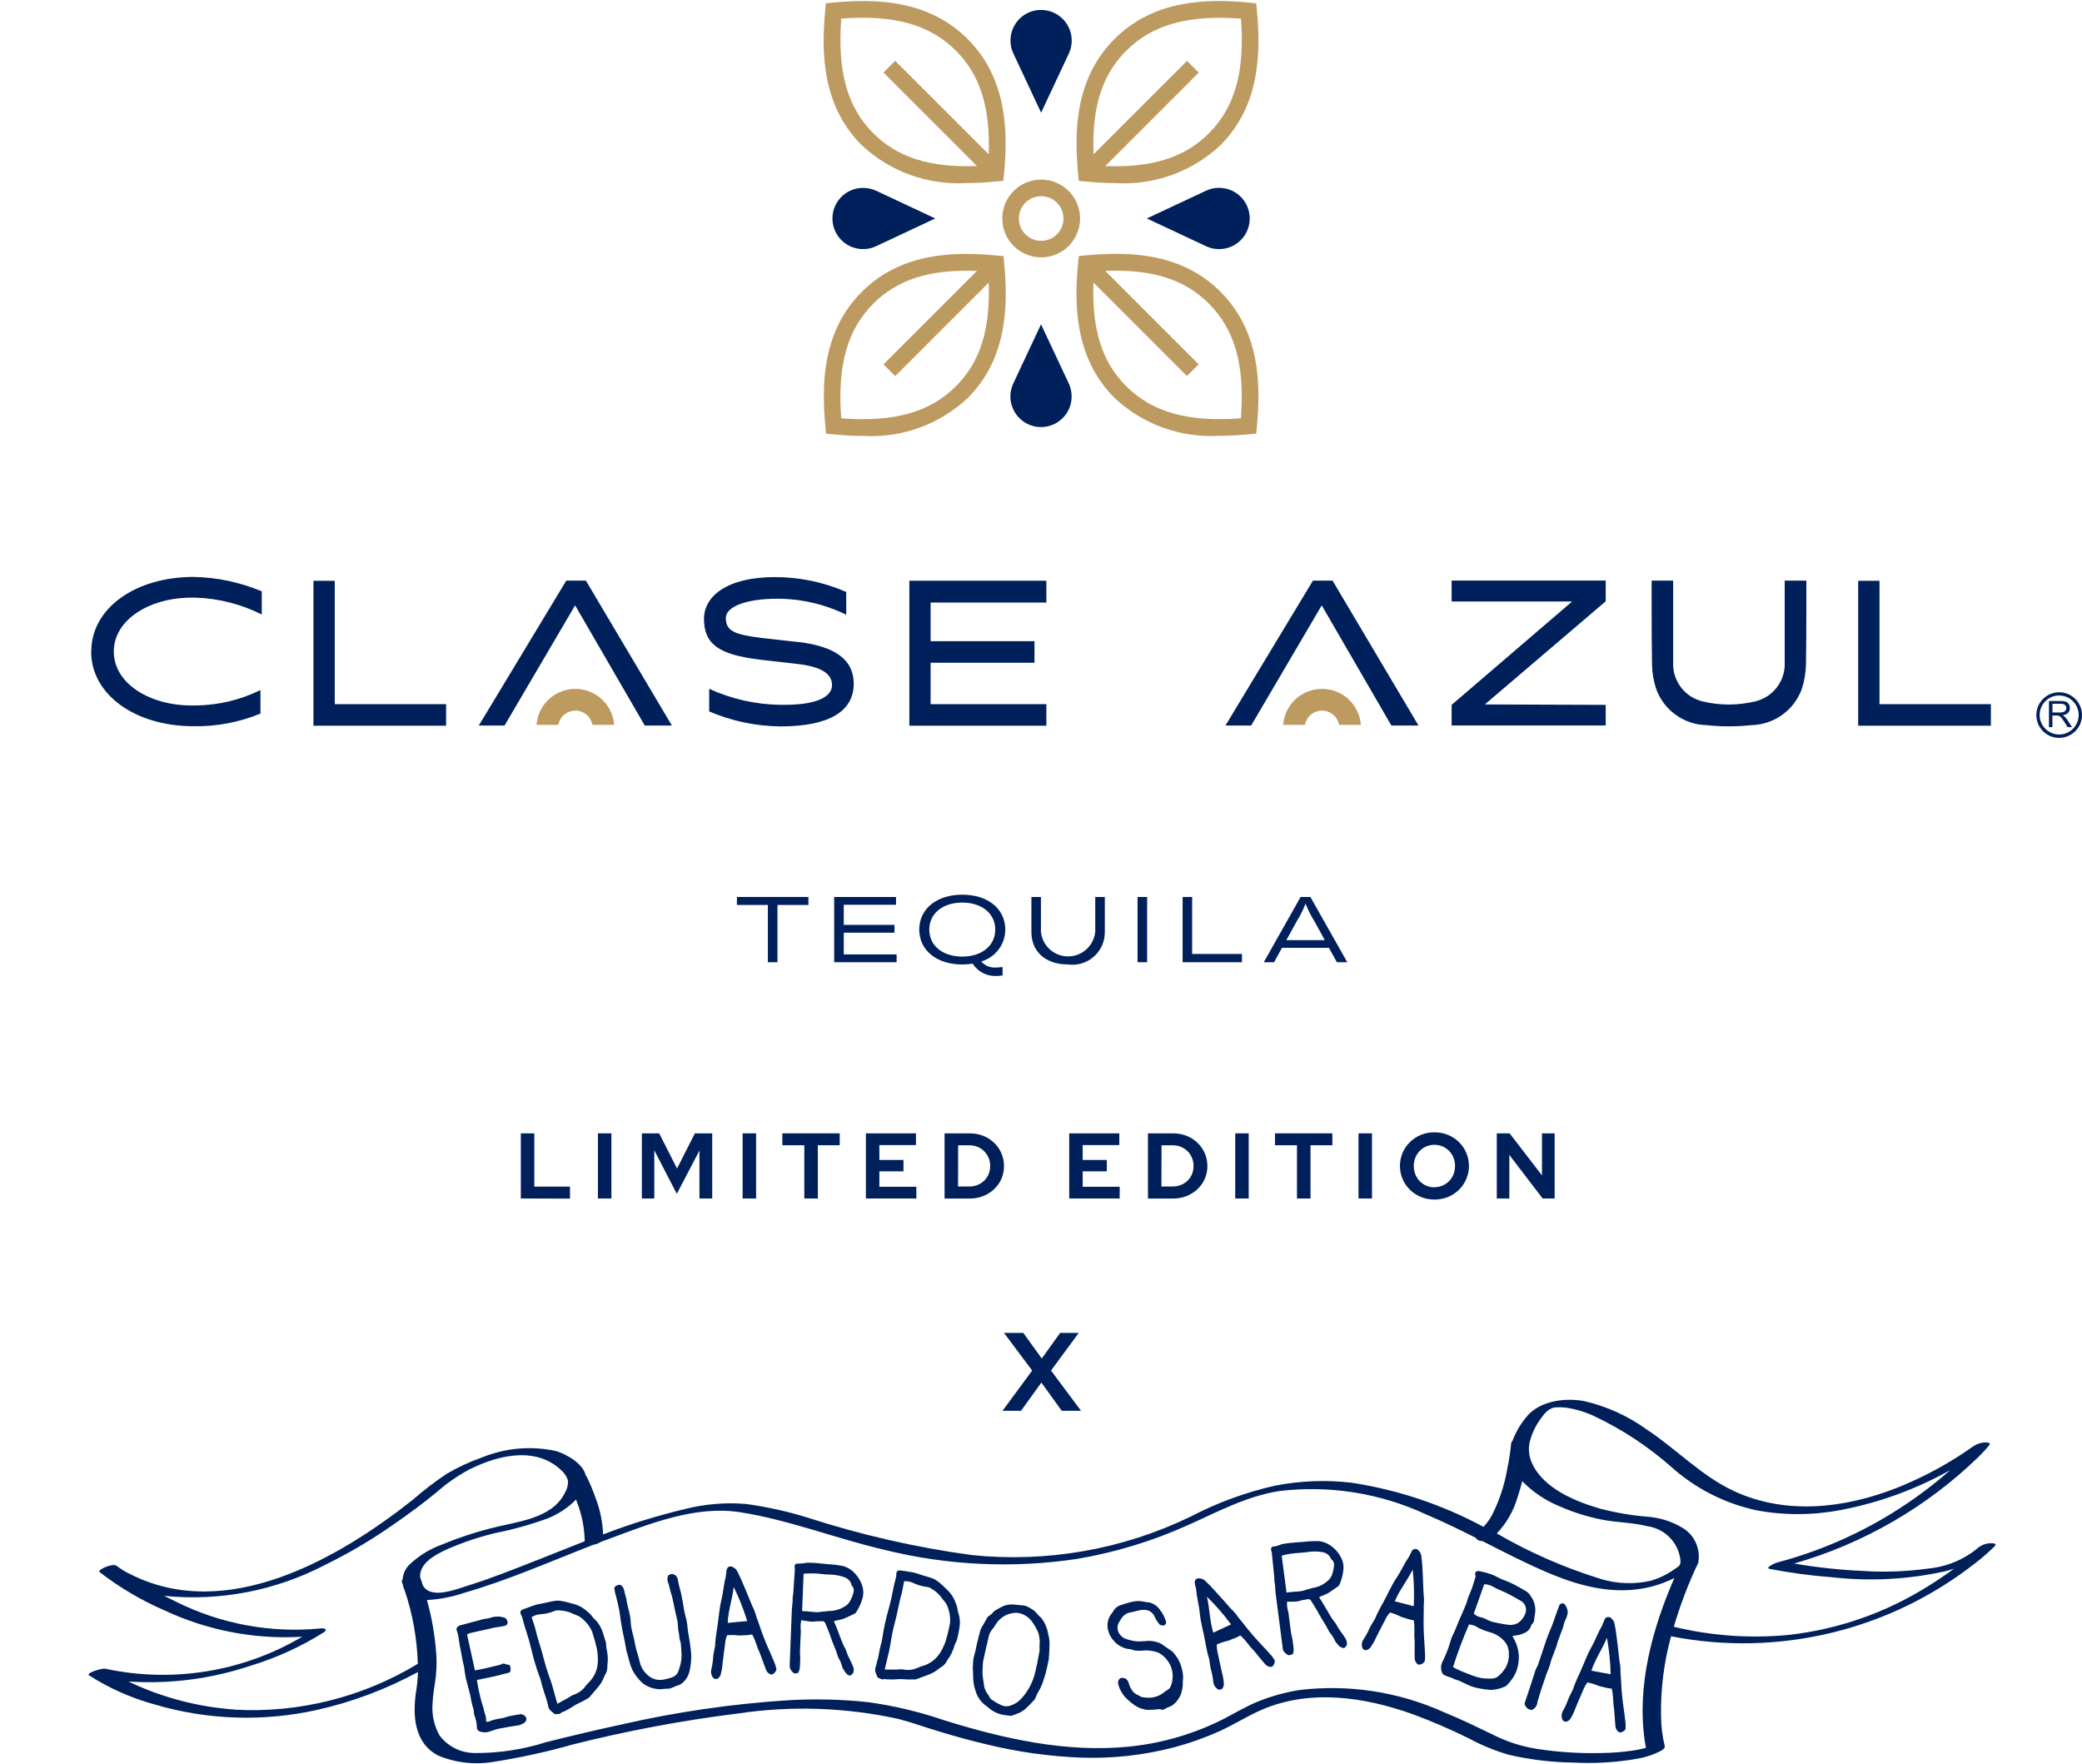 <?xml version="1.0" encoding="UTF-8"?><svg id="Layer_1" xmlns="http://www.w3.org/2000/svg" width="380" height="322" viewBox="0 0 380 322"><defs><style>.cls-1{fill:#bd9b60;}.cls-1,.cls-2{stroke-width:0px;}.cls-2{fill:#00205b;}</style></defs><path id="Path_9965" class="cls-2" d="m363.32,281.64c-.8.02-1.58.29-2.22.79-2.6,2.19-5.81,3.53-9.19,3.84-3.96.55-7.97.69-11.96.43-4.19-.19-8.36-.64-12.49-1.35,12.64-3.62,24.2-10.3,33.64-19.45.67-.68,1.35-1.37,1.94-2.11.45-.55-.41-.55-.78-.54-.8.04-1.57.31-2.22.79.47-.35-.69.49-.88.61-.95.65-1.92,1.27-2.9,1.87-3.21,1.96-6.59,3.64-10.08,5.03-9.46,3.72-20.15,4.98-29.63.61-5.97-2.75-10.51-7.65-15.95-11.24-3.45-2.5-7.37-4.28-11.52-5.23-3.65-.64-8.38,0-10.72,3.2-.98,1.23-1.76,2.61-2.32,4.08-.13.16-.22.35-.24.56-.15,1.53-.38,3.04-.7,4.55-.49,2.86-1.39,5.64-2.69,8.24-.31.62-.69,1.21-1.13,1.75-.13.16-.26.31-.4.45l-.13.13c-7.5-4.04-15.64-6.76-24.07-8.05-4.62-.54-9.3-.36-13.87.52-5.42,1.21-10.65,3.13-15.57,5.7-12.4,5.99-26.22,8.4-39.91,6.98-10.15-1.38-20.15-3.67-29.9-6.82-3.68-1.15-7.46-1.98-11.28-2.5-3.7-.31-7.42,0-11.02.9-5.12,1.21-10.15,2.76-15.05,4.66-.1-2.31-.57-4.59-1.41-6.75-.46-1.32-1-2.62-1.63-3.87-.03-.06-.08-.11-.14-.16-.49-2.19-3.54-3.87-5.41-4.44-4.57-1-9.35-.57-13.67,1.23-2.21.77-4.34,1.77-6.35,2.97-2.13,1.42-4.16,2.97-6.08,4.66-13.7,10.85-33.96,22.47-51.49,13.67-.92-.43-1.8-.96-2.61-1.58-.7-.56-3.61.73-3.12,1.13,3.65,2.83,7.65,5.19,11.9,7.02,7.83,3.66,16.46,5.31,25.09,4.79-10.83,6.4-23.68,8.48-35.98,5.83-.49-.11-3.57.76-2.92,1.22,3.67,2.35,7.68,4.13,11.89,5.29,9.65,2.86,19.87,3.21,29.7,1.02,6.44-1.44,12.64-3.77,18.44-6.92-.04,1.14-.14,2.27-.32,3.39-.69,4.43-.44,9.57,4.04,11.87,3.26,1.35,6.85,1.73,10.32,1.09,4.8-.75,9.55-1.8,14.23-3.13,9.9-2.49,19.93-4.38,30.06-5.64,9.75-1.46,19.68-1.13,29.31.97,2.6.67,5.14,1.61,7.72,2.38,2.79.84,5.61,1.61,8.44,2.28,5.62,1.37,11.36,2.18,17.14,2.41,5.73.21,11.45-.42,17-1.86,2.84-.75,5.61-1.73,8.29-2.93,2.65-1.19,5.1-2.78,7.75-3.93,8.83-3.82,18.75-2.36,27.55.79,3.53,1.3,6.98,2.79,10.34,4.46,2.32,1.25,4.78,2.25,7.31,2.98,3.88.88,7.84,1.35,11.82,1.4,3.87.2,7.76-.04,11.58-.71,1.51-.26,2.97-.75,4.33-1.46.27-.15.75-.5.64-.88-.44-1.78-.66-3.61-.67-5.45-.09-4.91.53-9.81,1.83-14.55,19.58,3.84,39.87-1.05,55.56-13.38,1.24-.95,2.41-1.97,3.52-3.07.52-.53-.46-.55-.78-.54m-86.33-8.35c.33-.97.61-1.96.87-2.96,1.96,2,4.31,3.57,6.91,4.62,2.4,1.05,4.91,1.84,7.48,2.36,2.8.58,5.72.52,8.49,1.24,3.16.45,5.61,2.97,5.99,6.14.04,1.11-.18,1.08-1.18,1.76-1.27.9-2.69,1.58-4.18,2.03-3.01.69-6.14.59-9.09-.29-6.65-2.04-13.05-4.84-19.07-8.33,1.77-1.86,3.07-4.11,3.78-6.58m-179.18,11.54c-4.07,1.6-8.15,3.24-12.33,4.54-1.94.6-5.12,1.9-7.17,1.02-.47-.22-.85-.58-1.11-1.02-.15-.5-.31-1-.49-1.49-.02-.24-.02-.47.02-.71.37-2.19,2.95-3.5,4.75-4.35,2.91-1.29,5.93-2.31,9.03-3.04,3.2-.64,6.34-1.52,9.41-2.63,1.97-.78,3.75-1.95,5.24-3.46.06.16.12.33.18.49.89,2.27,1.36,4.69,1.4,7.12-2.99,1.16-5.96,2.37-8.93,3.54m-54.93,27.17c-6.74-.47-13.33-2.21-19.42-5.12,7.57.5,15.17-.48,22.36-2.9,4.69-1.43,9.16-3.47,13.31-6.08.79-.53.08-.79-.55-.71-9.14.9-18.34-.81-26.55-4.93-.68-.32-1.37-.66-2.05-1.01,10.16,1.03,20.4-.95,29.45-5.69,4.36-2.14,8.54-4.61,12.5-7.4,2.67-1.84,5.29-3.77,7.79-5.83,1.83-1.62,3.85-3.02,6.01-4.17,4.11-2.04,9.5-3.65,13.95-1.7,1.44.63,3.74,2.2,4.02,3.89,0,.75-.2,1.48-.59,2.12-2.4,4.8-8.88,5.22-13.44,6.43-3.08.78-6.09,1.78-9.02,3-2.25.82-4.31,2.1-6.03,3.77-.64.71-1.04,1.61-1.12,2.57-.12.14-.16.33-.11.51.05.14.09.28.14.42.06.37.18.73.35,1.07,1.46,4.32,2.27,8.84,2.4,13.41-10.04,6.09-21.68,9.01-33.41,8.37m255.14,7.47c-1.82.26-3.66.41-5.5.44-4.01.11-8.03-.14-12-.76-2.67-.42-5.26-1.24-7.69-2.43-3.07-1.49-6.13-2.99-9.29-4.27-8.26-3.73-17.38-5.12-26.38-4.03-2.56.41-5.07,1.11-7.47,2.07-2.6,1.05-4.94,2.56-7.47,3.77-5.13,2.43-10.64,3.95-16.29,4.5-11.32,1.11-22.72-1.46-33.46-4.79-4.52-1.55-9.17-2.67-13.9-3.33-4.82-.52-9.67-.64-14.51-.37-10.34.65-20.61,2.14-30.71,4.46-4.57.98-9.12,2.07-13.65,3.2-4.22,1.35-8.64,2.02-13.07,1.98-2.5-.02-4.84-1.19-6.35-3.17-1.03-1.81-1.48-3.89-1.29-5.97.06-1.14.2-2.28.4-3.4.31-1.95.4-3.93.24-5.9-.25-3.21-.81-6.38-1.67-9.48,2.31-.12,4.6-.56,6.79-1.31,8.06-2.32,15.78-5.75,23.6-8.78.48-.08.94-.26,1.35-.52l1.46-.54c7.51-2.79,15.82-6.15,23.98-4.87,8.91,1.39,17.47,4.8,26.25,6.84,11.52,2.87,23.5,3.44,35.25,1.67,6.95-1.18,13.72-3.24,20.14-6.13,5.53-2.46,10.61-5.25,16.66-6.24,9.21-1.12,18.54.36,26.95,4.29,3.06,1.29,6.04,2.75,9.01,4.24.06.14.17.26.3.35.26.17.58.25.89.24,3.99,2.03,7.97,4.08,12.09,5.83,6.42,2.71,13.26,4.34,20.08,2.1.98-.33,1.94-.72,2.87-1.18-4.02,9.18-6.86,19.65-5.41,29.66.06.43.14.87.24,1.3-.1.04-.21.07-.29.09-.69.19-1.4.33-2.11.44m53.98-30.07c-7.72,4.87-16.44,7.93-25.5,8.95-7,.68-14.07.19-20.91-1.46l-.1-.02c1.18-4.01,2.67-7.92,4.47-11.7.07-.1.07-.24,0-.34.02-.05.04-.1.06-.15.24-2.31-.86-4.57-2.83-5.8-2.01-1.24-4.3-1.96-6.66-2.11-2.87-.24-5.71-.73-8.5-1.46-4.47-1.29-10.27-3.67-12.38-8.2-.43-.9-.64-1.89-.61-2.89.04-.29.07-.58.1-.88.42-1.77,1.23-3.42,2.36-4.84.2-.32.45-.6.73-.85.34-.33.74-.57,1.18-.73.16-.05.32-.08.49-.09.61-.04,1.22-.03,1.83.04,1.67.23,3.3.7,4.85,1.38,5.39,2.5,10.38,5.79,14.81,9.76,4.33,3.77,9.55,6.39,15.17,7.6,5.08.95,10.29.93,15.36-.04,7.02-1.33,13.78-3.79,20.02-7.29-1.5,1.34-3.08,2.6-4.65,3.79-8.07,6.08-17.25,10.53-27.03,13.1-.2.05-2.27.94-1.22,1.15,3.73.72,7.51,1.22,11.3,1.51,6.89.78,13.87.42,20.64-1.08.56-.14,1.12-.31,1.67-.49-1.51,1.12-3.08,2.16-4.64,3.14"/><path id="Path_9966" class="cls-2" d="m85.24,298.25l1.44,6.6c.56-.11,1.11-.2,1.66-.32.95-.21,1.89-.44,2.84-.67.12-.03.23-.08.34-.14.21-.12.47-.14.7-.04.06.03.11.04.17.07.23.1.54-.04.7.28.07.18.11.37.1.57,0,.11,0,.23-.03.34,0,.14-.09.26-.21.3-.21.07-.42.13-.63.17-.42.11-.83.23-1.25.33-.85.2-1.71.39-2.56.56l-1.47.3c.12.68.22,1.33.36,1.98.15.71.34,1.41.52,2.12.08.29.2.57.28.86.12.44.18.91.35,1.33.15.39.21.8.16,1.22.15.18.29.16.49.08.74-.3,1.51-.49,2.3-.59.49-.06.97-.29,1.46-.39.7-.15,1.42-.27,2.13-.37.41.04.77.28.96.65.1.41-.1.83-.49,1-.24.16-.5.28-.78.36-1.32.2-2.49.38-3.79.65-.56.12-1.09.35-1.64.52-.61.2-1.27.18-1.86-.05-.31-.14-.49-.47-.45-.8-.03-.72-.19-1.44-.45-2.11-.05-.16-.08-.32-.09-.49,0-.23-.03-.46-.08-.68-.13-.37-.24-.75-.32-1.13-.08-.45-.16-.9-.26-1.35-.24-1.04-.56-2.07-.81-3.11-.11-.47-.16-.97-.24-1.44-.03-.34-.09-.67-.16-1-.15-.56-.26-1.08-.35-1.65-.1-.61-.22-1.22-.35-1.82-.11-.53-.15-1.06-.24-1.59-.03-.3-.11-.6-.21-.88-.32-.68-.13-1.12.59-1.31,1.38-.37,2.76-.75,4.13-1.11.41-.11.85-.09,1.24-.23.53-.19,1.09-.27,1.66-.24.34.03.68.09,1,.2.35.18.56.55.55.95-.02.26-.24.49-.63.57-.62.12-1.25.2-1.87.31-.31.06-.62.15-.93.22-1.13.24-2.27.49-3.4.76-.19.06-.37.14-.55.24"/><path id="Path_9967" class="cls-2" d="m99.66,309.89c-.26-.81-.55-1.62-.76-2.43-.08-.39-.19-.77-.31-1.15-.39-1.03-.75-2.08-1.05-3.14-.35-1.22-.61-2.46-.95-3.69-.26-.93-.58-1.84-.86-2.77-.15-.49-.26-1-.41-1.5-.05-.17-.12-.33-.21-.49-.26-.5-.14-.83.39-1.02.73-.26,1.43-.55,2.16-.78.53-.16,1.09-.24,1.64-.35.71-.15,1.41-.33,2.12-.43.42-.04.84,0,1.24.08.5.09,1,.21,1.49.36.65.14,1.27.36,1.86.66.63.38,1.21.84,1.73,1.36.24.24.41.55.66.77.7.64,1.23,1.44,1.54,2.34.24.68.45,1.39.66,2.09.02.12.03.23.03.35,0,.28.03.56.09.83.22.95.27,1.92.14,2.89,0,.16,0,.32-.01.49-.02.46-.16.91-.41,1.3-.08.12-.14.25-.18.38-.29.77-.73,1.47-1.28,2.07-.49.57-.97,1.13-1.46,1.7-.06.05-.13.09-.2.13-.64.39-1.31.74-2,1.05-.49.24-.92.57-1.38.84-.34.2-.7.38-1.05.55-.14.07-.36.07-.44.18-.26.37-.67.19-.99.3-.1.02-.2-.01-.28-.08-.43-.39-.99-.66-1.11-1.34-.09-.52-.26-1.02-.4-1.52h.02m2.04,1.03c.74-.41,1.37-.75,1.99-1.1.27-.2.57-.38.88-.52.82-.24,1.55-.73,2.1-1.39.19-.23.35-.49.56-.69,1.1-.98,1.76-2.36,1.85-3.83.05-.85-.01-1.71-.18-2.55-.2-.88-.44-1.76-.71-2.63-.14-.46-.34-.9-.6-1.3-.46-.73-1.06-1.35-1.76-1.85-.27-.16-.56-.29-.85-.4-.13-.04-.26-.09-.39-.15-.75-.38-1.57-.59-2.4-.62-.37-.07-.76-.02-1.1.12-.79.33-1.64.52-2.49.56-.57.05-1.12.23-1.6.53.14.41.24.79.38,1.16.24.69.4,1.4.58,2.11.27,1,.61,1.98.89,2.98s.53,2.03.83,3.03c.27.89.61,1.76.91,2.64.1.3.19.6.27.91s.18.66.27.99c.18.63.35,1.25.56,1.98"/><path id="Path_9968" class="cls-2" d="m112.15,289.74c.04-.11.11-.2.21-.26.17-.13.69-.34.9-.21.63.36.66,1,.8,1.59.07.29.15.57.23.86,0,.04.05.07.05.1.09,1.07.47,2.07.66,3.12.12.64.1,1.3.2,1.94.09.6.27,1.19.41,1.79.06.24.13.5.17.75.12.62.24,1.24.41,1.85s.42,1.31.55,1.94c.2.96.7,1.83,1.44,2.47.71.69,1.69,1.02,2.67.89.69-.1,1.37-.28,2.03-.53.48-.22.84-.64.97-1.15.24-.66.42-1.35.52-2.05.04-.57.04-1.14-.02-1.71-.02-.39-.05-.78-.09-1.17-.03-.31-.18-.6-.24-.91-.02-.35-.06-.7-.12-1.04-.22-.81-.11-1.65-.32-2.46s-.36-1.58-.53-2.38c-.13-.62-.24-1.24-.4-1.85-.19-.57-.36-1.15-.49-1.74-.09-.65-.61-1.23-.19-2.04.31-.29.77-.35,1.14-.15.38.22.62.62.63,1.06.13.78.37,1.54.56,2.31.04.15.06.3.09.45.17.85.33,1.7.46,2.57.1.63.3,1.24.44,1.87.06.28.1.58.14.87.04.35.07.71.12,1.06.16,1.07.39,2.13.49,3.21.21,1.39.14,2.81-.19,4.18-.18.9-.68,1.7-1.41,2.26-.17.14-.36.26-.57.33-.73.13-1.3.69-2.08.64-.42,0-.85.04-1.27.1-1.03-.02-2.03-.32-2.9-.87-.36-.24-.68-.54-.95-.88-.69-.72-1.23-1.59-1.56-2.54-.19-.52-.31-1.06-.45-1.59-.12-.42-.24-.84-.35-1.25,0-.02,0-.04-.01-.06-.27-1.78-.75-3.53-1-5.32-.1-.69-.17-1.38-.3-2.06-.15-.79-.38-1.57-.55-2.35-.13-.43-.23-.87-.31-1.32-.02-.1,0-.21.02-.31"/><path id="Path_9969" class="cls-2" d="m141.72,304.68c-.06.19-.15.38-.28.54-.22.2-.47.49-.81.35-.39-.15-.69-.46-.83-.86-.36-.94-.69-1.88-1.04-2.82-.31-.67-.58-1.36-.8-2.06-.18-.54-.4-1.05-.68-1.54-.51.11-1.02.16-1.54.15-.47.06-.94.06-1.41-.01-.54-.04-1.08-.04-1.62,0-.22.53-.35,1.1-.38,1.67-.08.52-.15,1.04-.21,1.56-.08.63-.15,1.26-.23,1.88-.05.75-.18,1.48-.39,2.2-.08.18-.2.35-.35.49-.27.27-.71.26-.98-.01-.05-.05-.09-.11-.12-.18-.25-.38-.34-.85-.24-1.3.19-.77.31-1.55.36-2.35.04-.55.18-1.09.28-1.63.04-.16.07-.32.08-.49.03-1.46.36-2.87.53-4.31.11-.93.22-1.87.37-2.8.11-.69.31-1.37.43-2.06.15-.8.24-1.61.39-2.43.05-.32.17-.62.22-.94s.07-.72.12-1.07c.1-.7.57-.97,1.2-.65.33.16.6.42.77.75.6,1.15,1.08,2.35,1.59,3.54.39.92.76,1.86,1.14,2.78.24.44.43.91.59,1.39.17.75.51,1.43.73,2.16.53,1.6,1.15,3.17,1.84,4.7.33.78.68,1.54.99,2.32.11.33.21.67.28,1.02m-7.81-15.05c-.24,2.19-1,4.3-1.09,6.56l3.56-.33c-.66-2.14-1.48-4.22-2.47-6.23"/><path id="Path_9970" class="cls-2" d="m145.7,305.29c-.06.08-.49.12-.59.12-.14,0-.27-.07-.36-.18-.38-.28-.61-.72-.62-1.19,0-.26.03-.79.04-1.05.02-.52.04-1.04.06-1.56.1-2.51.18-5.02.29-7.54.02-.51.1-1.01.14-1.51.02-.27,0-.55.02-.82s.08-.5.1-.75c.1-1.42.2-2.85.29-4.27,0-.14,0-.28-.02-.42-.08-.53.14-.84.66-.75.54-.01,1.08-.07,1.6-.17.47,0,.94,0,1.41.04.83.06,1.66.15,2.49.24.94.04,1.88.16,2.8.36.66.21,1.26.57,1.76,1.04.79.74,1.36,1.68,1.66,2.72.21.79.18,1.62-.1,2.39-.25.81-.62,1.58-1.09,2.28-.05.08-.12.15-.2.2-.69.33-1.37.68-2.09.96-.44.14-.9.25-1.35.33-.11.03-.22.07-.4.13.19.45.39.88.56,1.32.36.92.69,1.86,1.06,2.77.2.49.53.94.68,1.44.3.97.87,1.83,1.22,2.78.11.29.13.6.07.9-.09.4-.32.52-.66.7-.54-.08-.79-.51-1.02-.87-.24-.31-.41-.68-.49-1.07-.1-.36-.25-.71-.44-1.03-.1-.17-.19-.35-.26-.53-.33-1.22-.91-2.33-1.3-3.52-.27-.84-.64-1.66-.97-2.49-.07-.25-.29-.42-.55-.42-.16.02-.32.02-.49.02-.2-.01-.4-.01-.6,0-.33.06-.67.08-1.01.06-.49-.08-.99-.1-1.48-.22-.09-.02-.17-.02-.26-.03-.14.57-.17,1.16-.11,1.74.02.24.02.47,0,.71-.05,1.13-.11,2.27-.14,3.4-.01.49.09.99.04,1.48-.07.65.08,1.62-.39,2.26m.74-11.26c.69.01,1.38.07,2.06.16.32.03.63.04.95.03.31-.02.62-.11.93-.11s.67-.1,1-.1c.33,0,.65-.03.97-.09.63-.12,1.23-.35,1.77-.68.48-.24.87-.63,1.11-1.11.13-.24.25-.49.35-.75.2-.66.58-1.34-.07-1.99-.05-.05-.04-.15-.06-.23-.19-.61-.65-1.09-1.26-1.3-.77-.29-1.58-.45-2.4-.49-.59,0-1.18-.04-1.77-.11-1.1-.13-2.21-.15-3.31-.05-.09,2.25-.18,4.48-.27,6.81"/><path id="Path_9971" class="cls-2" d="m160.22,302.82c.17-.84.3-1.68.51-2.5.12-.38.21-.77.28-1.16.16-1.09.35-2.19.6-3.26.28-1.24.66-2.45.96-3.69.23-.94.38-1.89.59-2.84.11-.51.24-1,.37-1.51.04-.18.06-.35.06-.53,0-.57.28-.8.83-.71.76.12,1.52.21,2.27.36.54.11,1.07.32,1.6.49.69.21,1.39.39,2.06.65.38.17.73.4,1.05.67.39.32.77.67,1.13,1.03.5.44.94.94,1.31,1.48.37.64.66,1.32.85,2.03.09.32.09.68.21.99.31.9.38,1.86.21,2.79-.11.73-.28,1.43-.44,2.15-.04.11-.08.22-.14.32-.13.25-.24.5-.33.77-.26.94-.69,1.82-1.27,2.6-.07.14-.16.28-.24.41-.24.39-.58.72-.99.94-.13.06-.24.14-.34.24-.63.53-1.35.93-2.13,1.19-.7.27-1.4.52-2.1.77-.08.01-.16.01-.24,0-.75.03-1.51.02-2.26-.05-.54-.03-1.08.05-1.62.06-.4,0-.79,0-1.19-.02-.16,0-.35-.11-.47-.05-.41.2-.68-.16-1.02-.21-.1-.03-.17-.11-.21-.2-.19-.55-.55-1.06-.33-1.7.17-.49.26-1.02.39-1.52h.02m1.28,1.89h2.27c.34-.05.68-.05,1.02-.03.84.18,1.71.12,2.51-.2.28-.1.54-.24.82-.34,1.43-.33,2.68-1.21,3.47-2.46.46-.72.82-1.5,1.08-2.31.24-.87.47-1.76.65-2.64.1-.47.14-.95.11-1.43-.05-.86-.27-1.7-.64-2.47-.16-.27-.34-.52-.55-.76-.1-.1-.18-.21-.26-.32-.47-.69-1.08-1.27-1.8-1.7-.29-.24-.65-.39-1.03-.43-.85-.1-1.68-.34-2.46-.72-.52-.24-1.08-.34-1.65-.31-.08.43-.16.81-.23,1.2-.12.73-.33,1.42-.51,2.12-.24,1.01-.43,2.03-.66,3.04s-.53,2.03-.74,3.06c-.19.91-.32,1.84-.49,2.76-.06.31-.13.62-.2.93s-.17.66-.24,1c-.15.63-.29,1.27-.47,2"/><path id="Path_9972" class="cls-2" d="m191.26,303.59c-.22,1.13-.52,2.24-.89,3.32-.24.72-.57,1.4-.97,2.04-.24.39-.31.84-.58,1.23-.4.46-.83.9-1.28,1.32-.39.43-.85.77-1.37,1.03-.5.24-1.02.44-1.55.6-.08.02-.16.02-.24,0-.49-.07-1-.1-1.48-.21-.92-.19-1.77-.62-2.48-1.24-.08-.09-.17-.17-.27-.24-1.02-.67-1.77-1.69-2.1-2.86-.27-.79-.42-1.62-.43-2.46.01-.81-.12-1.63-.03-2.45.02-.58.1-1.15.26-1.7.18-.62.32-1.25.43-1.88.22-.91.44-1.83.71-2.73.13-.29.28-.57.47-.83.24-.41.45-.83.69-1.24.08-.16.21-.3.36-.39.32-.2.61-.45.84-.75.17-.16.36-.3.57-.4.34-.2.69-.4,1.05-.56.66-.32,1.41-.44,2.14-.35.59.08,1.19.11,1.78.16.54.13,1.04.38,1.48.71.66.33.99,1,1.54,1.44.13.12.24.25.34.4.54.78.9,1.67,1.05,2.61.14.49.23.99.26,1.5,0,.54-.03,1.09-.04,1.62s-.06,1.07-.11,1.61c-.04.24-.1.47-.18.7m-11.76-.59c-.01.07-.03.14-.04.21-.03.27-.05.53-.06.8-.02.39-.04.79-.05,1.18,0,.3.02.59.06.88.09.62.18,1.24.28,1.86,0,.04.02.08.04.11.14.45.36.88.65,1.25.06.06.1.13.13.2.14.39.44.72.82.89.5.35,1.04.64,1.6.88.42.16.88.18,1.32.08.87-.24,1.65-.73,2.25-1.41,1.22-1.35,2.07-2.99,2.48-4.76.24-1.02.46-2.04.63-3.07.07-.32.13-.65.17-.97,0-.19-.01-.37-.03-.56,0-.19.01-.37.04-.55,0-.22.01-.44,0-.65-.02-.43-.09-.86-.22-1.28-.08-.24-.18-.47-.3-.7-.21-.42-.46-.83-.73-1.22-.61-.98-1.62-1.65-2.76-1.82-1.62-.09-3.16.71-4.01,2.09-.26.49-.67.92-.97,1.4-.13.21-.22.43-.27.67-.24.97-.46,1.94-.68,2.92-.08.34-.15.69-.22,1.03-.04.18-.09.37-.13.55"/><path id="Path_9973" class="cls-2" d="m211.61,296.43c-.41-.48-.73-1.02-.97-1.59-.33-.59-.94-.98-1.62-1.02-.34-.04-.68-.02-1.01.05-.6.16-1.22.3-1.81.42-1.11.23-1.55,1.09-2.02,1.9-.37.72-.26,1.59.29,2.19.29.38.71.66,1.18.77.68.24,1.39.39,2.12.42.4,0,.79-.06,1.19-.05,1.01-.15,2.04.02,2.95.46.65.43,1.29.88,1.93,1.33.13.09.24.19.34.31.26.33.51.66.75,1.01.12.2.23.42.33.63.34.75.56,1.56.66,2.38.03.42.02.84-.04,1.25.03.8-.09,1.59-.35,2.34-.34.82-.9,1.53-1.62,2.05-.08.05-.17.09-.27.12-.23.1-.46.18-.68.29-.38.2-.73.53-1.22.24-.04-.03-.12,0-.18,0-.72.09-1.44.14-2.16.13-.57-.07-1.13-.22-1.66-.46-.68-.37-1.32-.83-1.88-1.38-.57-.48-1.03-1.07-1.34-1.75-.26-.45-.42-.94-.47-1.46,0-.28.31-.78.63-.79.93-.04,1.22.49,1.4,1.18.18.58.49,1.11.91,1.54.26.21.55.38.86.5l.49.27c.33.06.66.1.99.12,1.07.09,2.13-.23,2.98-.87.25-.2.51-.39.79-.54.35-.22.59-.57.69-.97.35-1.07.32-2.22-.07-3.27-.44-1.06-1.21-1.94-2.19-2.52-.54-.22-1.11-.35-1.69-.41-.74-.14-1.47.08-2.21,0-.38.02-.76-.06-1.11-.21-.09-.05-.19-.08-.29-.07-.48-.02-.94-.14-1.37-.35-.57-.23-1.08-.59-1.48-1.06-.54-.55-.92-1.23-1.12-1.97-.3-1.07-.08-2.22.61-3.09.1-.12.2-.25.28-.38.28-.57.79-.99,1.39-1.17.6-.23,1.22-.41,1.84-.56.79-.22,1.63-.25,2.43-.08.38.12.8.09,1.18.2.74.25,1.38.74,1.8,1.41.43.56.76,1.18.97,1.85.08.26.14.49-.09.73s-.47.16-.73.11c-.13-.03-.25-.08-.35-.17"/><path id="Path_9974" class="cls-2" d="m232.67,303.01c0,.2-.02.41-.08.6-.14.26-.28.61-.65.6-.42-.01-.81-.21-1.07-.53-.65-.76-1.28-1.54-1.91-2.31-.52-.53-1-1.09-1.44-1.68-.34-.45-.73-.86-1.15-1.23-.44.28-.91.5-1.41.65-.42.22-.87.37-1.33.46-.52.14-1.03.32-1.53.54-.03.57.04,1.15.19,1.7.1.51.21,1.03.32,1.54.13.62.28,1.23.41,1.85.2.72.32,1.46.36,2.2-.01.2-.07.4-.16.59-.17.34-.58.48-.92.31-.07-.03-.12-.07-.18-.12-.37-.28-.6-.69-.66-1.14-.08-.79-.22-1.57-.44-2.33-.14-.53-.19-1.09-.28-1.63-.02-.16-.05-.33-.09-.49-.45-1.38-.62-2.83-.93-4.24-.2-.92-.42-1.84-.58-2.76-.12-.69-.17-1.4-.27-2.09-.13-.8-.3-1.6-.44-2.41-.05-.32-.05-.64-.1-.97s-.18-.7-.24-1.05c-.14-.7.22-1.1.91-1.01.37.04.71.2.97.45.95.88,1.8,1.85,2.67,2.81.68.73,1.33,1.5,2,2.25.37.34.71.71,1.02,1.11.41.65.95,1.18,1.4,1.79,1.03,1.33,2.14,2.61,3.3,3.82.56.62,1.15,1.22,1.7,1.86.22.28.42.56.6.86m-12.37-11.6c.5,2.15.49,4.38,1.15,6.55l3.25-1.5c-1.33-1.8-2.8-3.49-4.4-5.05"/><path id="Path_9975" class="cls-2" d="m235.89,301.87c-.05.09-.45.2-.56.21-.14.02-.28-.03-.39-.12-.4-.3-.75-.54-.81-1.06l-.13-1.04c-.07-.52-.13-1.03-.2-1.55-.33-2.49-.66-4.98-.97-7.47-.07-.5-.07-1.01-.12-1.52-.02-.27-.09-.54-.11-.81s0-.51-.03-.76c-.14-1.42-.28-2.84-.43-4.26-.02-.14-.05-.27-.09-.41-.17-.5,0-.86.53-.86.58,0,1.02-.35,1.55-.44.46-.07.93-.16,1.4-.2.83-.08,1.66-.14,2.49-.19.94-.12,1.88-.16,2.82-.12.68.1,1.33.35,1.91.73.91.6,1.63,1.44,2.1,2.43.34.74.45,1.57.3,2.37-.11.84-.35,1.66-.69,2.43-.03.09-.09.17-.17.23-.63.44-1.24.9-1.89,1.3-.41.21-.84.4-1.28.55-.11.05-.21.11-.37.19.26.42.53.8.77,1.22.51.85.99,1.7,1.51,2.55.28.45.68.84.92,1.3.46.92,1.16,1.66,1.67,2.54.15.27.23.57.22.88-.02.41-.22.57-.53.8-.47-.04-.9-.29-1.15-.68-.29-.27-.51-.6-.65-.97-.16-.34-.36-.66-.61-.94-.13-.15-.24-.31-.35-.49-.53-1.14-1.29-2.14-1.87-3.25-.41-.79-.91-1.53-1.37-2.29-.11-.23-.36-.36-.61-.32-.16.04-.31.08-.47.1-.2.02-.4.05-.59.09-.31.12-.64.2-.97.24-.49,0-1,.07-1.5.03-.09,0-.18,0-.26.02-.04.58.02,1.17.19,1.73.06.23.1.46.12.7.15,1.13.27,2.25.44,3.37.07.49.26.97.29,1.46.04.66.35,1.59,0,2.29m-1.16-11.23c.68-.1,1.37-.17,2.06-.19.32-.02.63-.07.94-.13.3-.07.59-.21.9-.27s.64-.21.97-.27c.32-.05.64-.13.95-.24.6-.22,1.15-.55,1.63-.97.43-.32.75-.77.91-1.28.09-.26.16-.53.22-.8.09-.69.35-1.42-.4-1.94-.06-.04-.06-.14-.1-.21-.29-.57-.83-.97-1.46-1.07-.81-.15-1.63-.17-2.45-.07-.58.09-1.17.16-1.76.19-1.11.05-2.2.22-3.27.51.29,2.23.58,4.45.88,6.75"/><path id="Path_9976" class="cls-2" d="m260.01,303.23c-.12.11-.24.33-.44.41-.27.11-.61.29-.88.05-.31-.28-.49-.67-.49-1.09-.02-1,0-2,0-3-.07-.74-.08-1.47-.05-2.21.02-.56-.02-1.13-.11-1.68-.52-.07-1.02-.2-1.5-.39-.46-.1-.91-.26-1.32-.49-.49-.22-1-.41-1.52-.55-.39.43-.7.91-.93,1.44-.24.46-.49.92-.73,1.39-.29.56-.57,1.13-.86,1.7-.3.69-.68,1.34-1.12,1.94-.14.15-.3.27-.49.35-.35.16-.76,0-.91-.34-.03-.07-.05-.14-.06-.21-.11-.44-.03-.91.22-1.3.44-.66.83-1.35,1.14-2.08.23-.5.54-.96.82-1.43.09-.14.17-.28.24-.43.53-1.36,1.32-2.58,1.97-3.87.42-.84.84-1.68,1.3-2.51.34-.61.76-1.18,1.11-1.79.41-.7.79-1.43,1.19-2.14.16-.28.37-.53.53-.81s.31-.65.49-.97c.12-.4.55-.62.94-.5.17.05.31.16.4.3.26.26.42.6.47.97.17,1.29.22,2.58.28,3.87.05,1,.08,2,.12,3,.07.5.1,1,.08,1.5-.1.76-.01,1.52-.06,2.28-.05,1.68,0,3.37.13,5.05.04.84.11,1.68.14,2.52,0,.35-.04.7-.08,1.05m-2.19-16.81c-.97,1.98-2.4,3.7-3.27,5.79l3.46.9c.11-2.23.05-4.47-.19-6.7"/><path id="Path_9977" class="cls-2" d="m276.11,298.49c0,.09-.02.21.03.29.67,1.08,1.04,2.32,1.08,3.59,0,.85-.14,1.69-.4,2.49-.36.95-.92,1.81-1.64,2.54-.17.22-.39.38-.65.47-.78.33-1.62.52-2.46.55-.73-.06-1.47-.16-2.19-.3-.67-.13-1.32-.33-1.94-.61-.56-.24-1.1-.54-1.67-.79-.32-.09-.63-.2-.94-.32-.62-.38-1.39-.39-1.99-.88-.43-.74-.43-1.65,0-2.38.55-1.12,1.01-2.28,1.36-3.47.13-.51.32-1.01.56-1.48.4-.78.68-1.61,1.02-2.41.43-1,.89-1.99,1.3-3,.23-.56.31-1.18.58-1.7.31-.7.58-1.41.79-2.15.13-.37.24-.74.35-1.12.02-.1.01-.2-.02-.3-.19-.67.24-.87.81-.76.73.14,1.46.34,2.16.59.55.19,1.05.52,1.58.76.38.17.77.3,1.16.46s.83.34,1.22.55c.8.42,1.6.85,2.36,1.32.33.21.61.5.8.84.66.89.95,2,.82,3.1-.09.4-.13.81-.18,1.22-.01.32-.15.61-.39.82-.08.07-.13.16-.16.26-.18.63-.66,1.14-1.27,1.37-.66.31-1.37.47-2.09.49m-10.91,5.71c.39.21.69.4,1.01.53.86.36,1.72.73,2.59,1.04.52.19,1.06.34,1.6.44.49.09.98.12,1.48.1.46.04.91-.05,1.33-.24.68-.5,1.25-1.14,1.66-1.87.4-.73.58-1.57.53-2.4.03-.75-.2-1.49-.64-2.1-.72-.92-1.72-1.57-2.85-1.86-.7-.2-1.39-.46-2.05-.78-.51-.37-1.11-.59-1.73-.63-1.11,2.54-2.08,5.14-2.92,7.78m3.78-9.8c.3.35.7.58,1.15.67.37.08.74.2,1.08.37.55.32,1.15.53,1.77.63.7.13,1.4.31,2.11.38.69.14,1.4.02,2.01-.32.54-.38.96-.91,1.22-1.52.48-.93.12-2.06-.81-2.54-.03-.01-.05-.03-.08-.04-.58-.32-1.14-.67-1.72-.97-.48-.26-.97-.5-1.48-.71-.57-.22-1.13-.48-1.66-.78-.51-.31-1.08-.48-1.67-.5l-1.89,5.33"/><path id="Path_9978" class="cls-2" d="m279.52,312.06c-.4-.02-.77-.22-.99-.54-.18-.21-.27-.48-.24-.75.11-.37.26-.73.38-1.11.26-.78.52-1.57.78-2.35.28-.84.53-1.7.81-2.53.12-.34.34-.64.46-.97.4-1.15.76-2.3,1.15-3.45.27-.88.58-1.74.94-2.59.52-1.12.88-2.29,1.29-3.44.15-.4.3-.79.44-1.19.06-.28.3-.49.58-.53.13-.01.25.02.36.08.42.44.65,1.02.66,1.63-.08.52-.25,1.03-.51,1.49-.15.4-.27.8-.36,1.22-.31.86-.65,1.72-.96,2.58-.1.28-.14.58-.24.86-.15.44-.33.87-.49,1.3-.29.68-.53,1.38-.7,2.1-.18.55-.38,1.09-.62,1.61-.35,1-.69,2.01-1.02,3.03-.18.54-.33,1.09-.49,1.64-.06.14-.11.28-.13.43-.03.68-.46,1.27-1.1,1.51"/><path id="Path_9979" class="cls-2" d="m296.71,315.53c-.11.12-.23.35-.42.44-.26.13-.58.33-.88.11-.33-.25-.54-.63-.57-1.05-.09-1-.15-2-.23-2.99-.12-.73-.18-1.46-.2-2.2-.03-.56-.11-1.12-.24-1.67-.52-.03-1.03-.12-1.52-.28-.47-.07-.92-.2-1.35-.4-.51-.19-1.03-.34-1.56-.44-.36.45-.63.96-.83,1.5-.22.49-.42.96-.63,1.44-.24.58-.49,1.17-.73,1.75-.25.7-.57,1.38-.97,2.01-.13.16-.29.29-.47.38-.34.18-.75.06-.94-.28-.04-.07-.06-.14-.07-.21-.14-.44-.1-.91.12-1.31.39-.69.73-1.41.99-2.16.19-.52.47-.99.71-1.49.08-.14.15-.29.21-.45.43-1.39,1.13-2.67,1.68-4,.36-.87.73-1.74,1.12-2.6.3-.63.67-1.23.97-1.86.36-.73.68-1.48,1.03-2.22.14-.29.33-.55.47-.85s.26-.67.41-1c.09-.41.5-.66.9-.57.17.04.32.13.43.27.28.24.47.57.54.93.26,1.27.4,2.55.56,3.84.12,1,.22,1.99.34,2.99.11.49.17.99.19,1.49-.04.77.09,1.52.11,2.28.08,1.68.24,3.36.49,5.03.1.83.24,1.67.32,2.5.02.35.02.7,0,1.05m-3.4-16.61c-.83,2.05-2.13,3.86-2.84,6.01l3.52.65c-.05-2.24-.28-4.47-.68-6.67"/><path id="Path_9980" class="cls-2" d="m95.06,218.73v-11.89h2.46v9.72h6.51v2.19l-8.97-.02Z"/><rect id="Rectangle_1190" class="cls-2" x="109.13" y="206.84" width="2.46" height="11.89"/><path id="Path_9981" class="cls-2" d="m117.15,218.73v-11.89h3.16l3.26,6.42,3.26-6.42h3.16v11.89h-2.33v-8.75l-4.13,7.9-4.11-7.94v8.79h-2.27Z"/><rect id="Rectangle_1191" class="cls-2" x="135.54" y="206.84" width="2.46" height="11.89"/><path id="Path_9982" class="cls-2" d="m146.8,218.73v-9.72h-4.01v-2.17h10.47v2.17h-3.99v9.72h-2.46Z"/><path id="Path_9983" class="cls-2" d="m158.04,218.73v-11.89h9.14v2.14h-6.68v2.72h4.4v2.07h-4.4v2.82h6.75v2.14h-9.21Z"/><path id="Path_9984" class="cls-2" d="m172.4,218.73v-11.89h4.57c.85,0,1.69.14,2.48.45.74.29,1.41.72,1.99,1.27.56.54,1.02,1.19,1.33,1.9.64,1.5.64,3.19,0,4.69-.31.71-.77,1.35-1.33,1.88-.58.54-1.26.97-2,1.26-.79.31-1.63.46-2.48.45h-4.56Zm2.46-2.19h2.07c.51,0,1.01-.09,1.49-.28.45-.18.87-.45,1.22-.79.34-.34.62-.74.8-1.19.38-.95.38-2.01,0-2.97-.19-.45-.46-.85-.8-1.2-.34-.34-.75-.61-1.2-.8-.47-.19-.98-.29-1.49-.29h-2.07l-.02,7.51Z"/><path id="Path_9985" class="cls-2" d="m195.15,218.73v-11.89h9.14v2.14h-6.68v2.72h4.4v2.07h-4.4v2.82h6.75v2.14h-9.21Z"/><path id="Path_9986" class="cls-2" d="m209.52,218.73v-11.89h4.57c.85,0,1.69.14,2.48.45.74.29,1.41.72,1.99,1.27.56.54,1.02,1.19,1.33,1.9.64,1.5.64,3.19,0,4.69-.31.71-.77,1.35-1.33,1.88-.58.54-1.26.97-2,1.26-.79.31-1.63.46-2.48.45h-4.56Zm2.46-2.19h2.07c.51,0,1.01-.09,1.49-.28.45-.18.87-.45,1.22-.79.34-.34.62-.74.8-1.19.38-.95.38-2.01,0-2.97-.19-.45-.46-.86-.8-1.2-.34-.34-.75-.61-1.2-.8-.47-.19-.98-.29-1.49-.29h-2.07l-.02,7.51Z"/><rect id="Rectangle_1192" class="cls-2" x="225.45" y="206.84" width="2.46" height="11.89"/><path id="Path_9987" class="cls-2" d="m236.72,218.73v-9.72h-4.01v-2.17h10.47v2.17h-3.99v9.72h-2.46Z"/><rect id="Rectangle_1193" class="cls-2" x="247.95" y="206.84" width="2.46" height="11.89"/><path id="Path_9988" class="cls-2" d="m261.8,218.92c-.84,0-1.68-.15-2.46-.47-1.5-.61-2.7-1.78-3.34-3.26-.65-1.54-.65-3.27,0-4.81.64-1.48,1.84-2.65,3.34-3.26.78-.32,1.62-.47,2.46-.47.85,0,1.69.15,2.47.47.75.3,1.43.75,2.01,1.31,2.41,2.37,2.44,6.24.07,8.65-.02.02-.05.05-.07.07-.58.56-1.26,1.01-2.01,1.31-.79.31-1.63.47-2.47.47m0-2.26c.51,0,1.02-.1,1.49-.3.45-.19.85-.47,1.19-.81.35-.35.62-.77.8-1.23.38-.99.38-2.08,0-3.07-.18-.45-.45-.87-.8-1.22-.34-.34-.75-.62-1.19-.81-.47-.2-.98-.3-1.49-.3-.51,0-1.01.1-1.48.3-.91.39-1.62,1.12-1.99,2.04-.2.48-.29,1-.29,1.52,0,.53.09,1.05.29,1.55.36.92,1.08,1.66,1.99,2.05.47.2.97.3,1.48.3"/><path id="Path_9989" class="cls-2" d="m273.19,218.73v-11.89h2.34l5.91,7.68v-7.68h2.31v11.89h-2.19l-6.08-7.95v7.95h-2.3Z"/><path id="Path_9990" class="cls-2" d="m182.97,257.48l5.42-7.35-5.14-6.87h3.52l3.37,4.67,3.35-4.67h3.4l-5.06,6.87,5.48,7.35h-3.52l-3.72-5.16-3.72,5.16h-3.41Z"/><path id="Path_9991" class="cls-2" d="m147.56,165.16h-5.66v10.45h-1.75v-10.45h-5.65v-1.46h13.05v1.46Z"/><path id="Path_9992" class="cls-2" d="m163.65,174.18v1.43h-11.4v-11.91h11.29v1.42h-9.54v3.67h9.26v1.43h-9.26v3.96h9.65Z"/><path id="Path_9993" class="cls-2" d="m181.58,176.58c.47,0,.94-.03,1.41-.1v1.54c-.42.07-.85.11-1.27.1-1.69.04-3.29-.82-4.19-2.25-.63.1-1.26.15-1.9.15-4.66,0-7.85-2.58-7.85-6.37s3.19-6.37,7.85-6.37,7.85,2.57,7.85,6.37c0,2.7-1.79,5.06-4.38,5.82.62.73,1.53,1.13,2.48,1.11m-5.95-2c3.57,0,6.02-2,6.02-4.93s-2.45-4.93-6.02-4.93-6.02,2-6.02,4.93,2.43,4.93,6.02,4.93"/><path id="Path_9994" class="cls-2" d="m189.99,163.7v6.37c.28,2.74,2.72,4.73,5.46,4.45,2.35-.24,4.21-2.1,4.45-4.45v-6.37h1.75v6.42c.01,3.27-2.63,5.94-5.9,5.95-.26,0-.53-.02-.79-.05-4.31,0-6.71-2.51-6.71-5.9v-6.42h1.74Z"/><rect id="Rectangle_1194" class="cls-2" x="207.62" y="163.7" width="1.75" height="11.91"/><path id="Path_9995" class="cls-2" d="m215.84,163.7h1.75v10.4h9.09v1.51h-10.83v-11.91Z"/><path id="Path_9996" class="cls-2" d="m242.57,172.99h-8.59l-1.44,2.62h-1.88l6.72-11.91h1.79l6.73,11.91h-1.9l-1.44-2.62Zm-.77-1.41l-1.91-3.47c-.63-1-1.16-2.06-1.59-3.16h-.03c-.42,1.1-.95,2.16-1.58,3.16l-1.91,3.47h7.03Z"/><path id="Path_9997" class="cls-1" d="m176.29,33.41c1.94,0,3.83-.12,5.59-.29l1.25-.12.12-1.25c.73-7.65.62-17.37-6.64-24.63S159.64-.24,151.99.48l-1.25.12-.12,1.25c-.73,7.65-.62,17.37,6.64,24.63,5.13,4.82,12.01,7.32,19.03,6.93m-22.76-30.02c9.69-.73,16.18,1.11,20.95,5.87,4.41,4.42,6.28,10.35,5.97,18.89l-17.06-17.05-2.14,2.14,17.06,17.06c-8.55.32-14.48-1.55-18.9-5.96-4.76-4.76-6.59-11.26-5.87-20.95m29.61,43.35l-1.23-.11c-7.66-.73-17.37-.62-24.63,6.64-7.26,7.26-7.36,16.97-6.64,24.63l.12,1.25,1.25.12c1.77.17,3.66.29,5.59.29,7.02.39,13.9-2.11,19.03-6.93,7.26-7.26,7.36-16.98,6.64-24.63l-.12-1.25Zm-8.66,23.74c-4.77,4.76-11.27,6.6-20.95,5.87-.73-9.69,1.11-16.18,5.87-20.95,4.41-4.42,10.35-6.28,18.9-5.96l-17.06,17.06,2.14,2.14,17.06-17.06c.32,8.55-1.55,14.48-5.96,18.9m22.4-37.47l1.25.12c1.77.17,3.66.29,5.59.29,7.02.39,13.9-2.11,19.03-6.93,7.26-7.26,7.36-16.97,6.64-24.63l-.12-1.25-1.24-.13c-7.65-.73-17.37-.62-24.63,6.64-7.26,7.26-7.36,16.98-6.64,24.63l.12,1.26Zm8.66-23.74c4.77-4.76,11.26-6.59,20.95-5.87.73,9.69-1.11,16.18-5.87,20.95-4.42,4.41-10.36,6.28-18.9,5.96l17.06-17.06-2.14-2.14-17.06,17.04c-.32-8.55,1.55-14.48,5.96-18.9m17.22,44c-7.26-7.26-16.98-7.36-24.63-6.64l-1.25.12-.12,1.25c-.73,7.65-.62,17.37,6.64,24.63,5.13,4.82,12,7.32,19.03,6.93,1.94,0,3.83-.12,5.59-.29l1.25-.12.12-1.25c.73-7.65.62-17.37-6.64-24.63m3.73,23.09c-9.68.73-16.18-1.11-20.95-5.87-4.41-4.41-6.28-10.35-5.96-18.9l17.06,17.06,2.14-2.14-17.06-17.06c8.55-.32,14.48,1.54,18.9,5.96,4.77,4.76,6.6,11.26,5.87,20.95m-36.46-43.57c-3.92,0-7.1,3.18-7.1,7.1s3.18,7.1,7.1,7.1,7.1-3.18,7.1-7.1h0c0-3.92-3.18-7.09-7.1-7.1m0,11.18c-2.25,0-4.07-1.82-4.07-4.07,0-2.25,1.82-4.07,4.07-4.07,2.25,0,4.07,1.82,4.07,4.07,0,2.25-1.82,4.07-4.07,4.07"/><path id="Path_9998" class="cls-2" d="m159.91,34.81l10.79,5.06-10.79,5.06c-2.79,1.32-6.12.12-7.44-2.67-1.32-2.79-.12-6.12,2.67-7.44,1.51-.71,3.26-.71,4.77,0m30.1,24.36l-5.06,10.79c-1.32,2.79-.12,6.12,2.67,7.44,2.79,1.32,6.12.12,7.44-2.67.71-1.51.71-3.26,0-4.77l-5.06-10.79Zm32.47-24.9c-.82,0-1.63.18-2.37.53l-10.79,5.06,10.79,5.06c2.79,1.32,6.12.13,7.45-2.66,1.32-2.79.13-6.12-2.65-7.45-.76-.36-1.58-.54-2.42-.54M190.01,1.81c-3.09,0-5.59,2.51-5.58,5.6,0,.82.18,1.62.53,2.36l5.06,10.79,5.06-10.79c1.31-2.8.1-6.12-2.7-7.43-.74-.35-1.54-.52-2.36-.53"/><path id="Path_9999" class="cls-2" d="m61.08,128.51h20.34v3.93h-24.21v-26.45h3.89v22.52Zm281.96,0v-22.52h-3.89v26.45h24.22v-3.93h-20.33Zm-177.07,3.93h25.01v-3.93h-21.13v-7.56h18.96v-3.93h-18.96v-7.07l.02.02h21.11v-3.99h-25.01v26.45Zm-20.26-15.26l-6.75-.76c-4.96-.61-6.48-1.29-6.48-3.63,0-2.16,3.94-3.52,9.35-3.52,4.37,0,8.69.99,12.62,2.92v-4.16c-4.1-1.79-8.53-2.71-13.01-2.71-8.78,0-12.95,3.52-12.95,7.61,0,4.66,2.75,6.55,10.21,7.46l6.94.79c4.39.53,6.22,1.84,6.22,3.85s-2.48,3.6-8.68,3.6h-.76c-4.48-.06-8.9-1.05-12.98-2.92v4.13c4.13,1.77,8.57,2.69,13.06,2.73,8.9,0,13.32-2.8,13.32-7.8,0-4.43-3.48-6.81-10.1-7.61m-129.08,1.77c0,7.87,8.09,13.61,18.68,13.61,4.19.07,8.35-.72,12.22-2.31v-4.29c-3.69,1.81-7.73,2.77-11.84,2.81h-.75c-7.57,0-14.18-3.97-14.18-9.84s6.61-9.84,14.18-9.84h.76c4.2.14,8.31,1.19,12.07,3.08v-4.23c-3.94-1.65-8.17-2.55-12.44-2.63-10.6,0-18.68,5.68-18.68,13.61m86.7-12.94l-15.97,26.45h4.7l12.88-21.93,12.71,21.93h4.95l-15.7-26.45h-3.57Zm136.28,0l-15.97,26.45h4.69l12.88-21.93,12.71,21.93h4.95l-15.69-26.45h-3.57Zm86.1,0v14.94c.14,3.36-2.12,6.34-5.39,7.11-1.57.37-3.17.56-4.79.57-1.61,0-3.22-.19-4.79-.57-3.27-.77-5.53-3.75-5.39-7.11v-14.94h-3.93s-.02,10.26.07,15.35c.03,1.54.3,3.06.79,4.51,1.43,3.84,5.06,6.43,9.16,6.52,1.36.15,2.73.22,4.1.22,1.37,0,2.74-.08,4.1-.22,4.1-.09,7.73-2.68,9.16-6.52.49-1.46.75-2.98.79-4.51.09-5.09.07-15.35.07-15.35h-3.93Zm-60.8,3.79v.02h22.01l-22,18.87v3.76h28.12v-3.76l-22.06-.08,22.06-18.82v-3.79h-28.12v3.79Z"/><path id="Path_10000" class="cls-1" d="m112.1,132.29h-3.98c-.31-1.72-1.95-2.86-3.67-2.55-1.3.23-2.32,1.25-2.55,2.55h-3.98c.3-3.92,3.72-6.85,7.63-6.55,3.5.27,6.28,3.05,6.55,6.55m129.19-6.56c-3.72-.02-6.82,2.85-7.09,6.56h3.98c.31-1.72,1.95-2.86,3.67-2.55,1.3.23,2.32,1.25,2.55,2.55h3.98c-.27-3.71-3.37-6.58-7.09-6.56"/><path id="Path_10001" class="cls-2" d="m375.82,134.67c-2.3,0-4.16-1.88-4.15-4.18,0-2.3,1.88-4.16,4.18-4.15,2.29,0,4.15,1.87,4.15,4.16,0,2.3-1.87,4.17-4.18,4.16m0-7.73c-1.97,0-3.55,1.61-3.55,3.57,0,1.97,1.61,3.55,3.57,3.55,1.96,0,3.55-1.6,3.55-3.56,0-1.97-1.6-3.56-3.57-3.56m-1.85,5.77v-4.77h2.12c.33-.01.66.03.97.13.22.09.41.24.53.45.13.22.2.47.2.73,0,.32-.11.63-.33.86-.28.26-.64.41-1.02.44.14.06.27.14.38.24.2.19.38.4.53.64l.83,1.29h-.8l-.63-.99c-.18-.28-.34-.51-.46-.66-.09-.12-.2-.23-.32-.32-.09-.06-.18-.1-.28-.13-.12-.02-.24-.03-.36-.02h-.73v2.12h-.64Zm.63-2.67h1.36c.23,0,.46-.02.68-.09.15-.05.28-.15.37-.29.08-.13.13-.28.13-.43,0-.21-.08-.42-.24-.56-.23-.16-.5-.24-.78-.22h-1.51v1.58Z"/></svg>